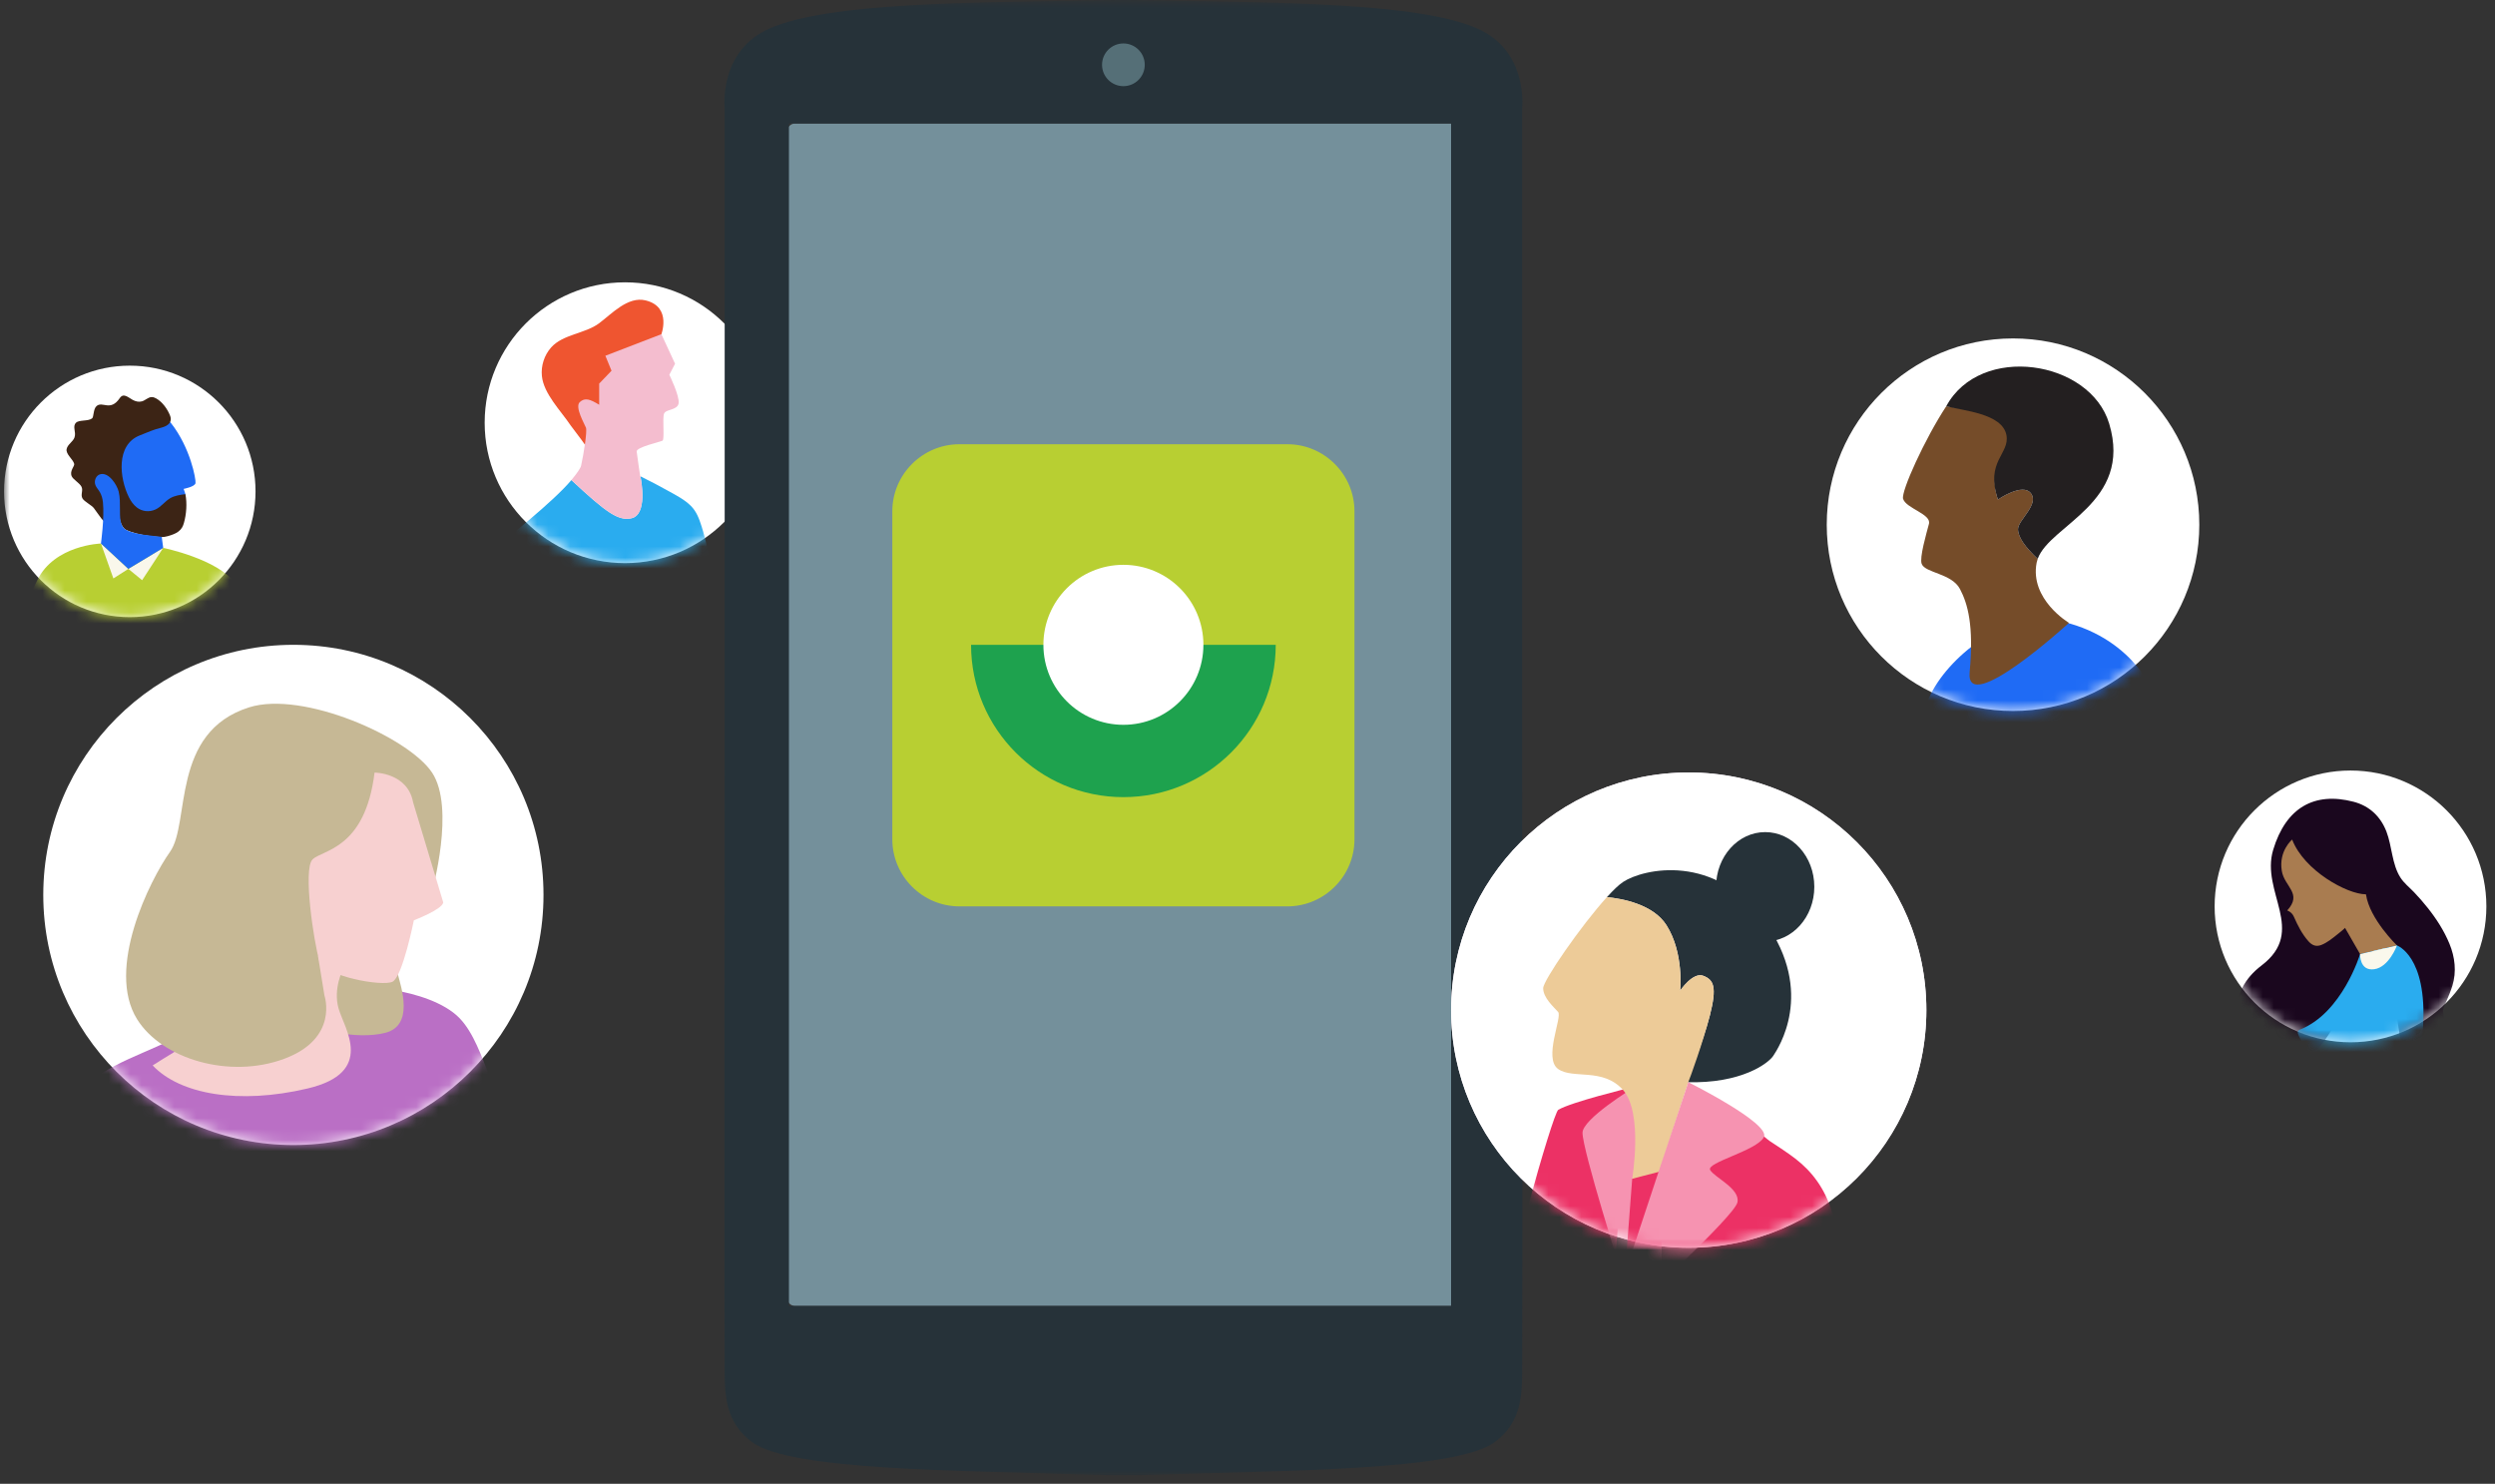 <?xml version="1.0" encoding="UTF-8"?>
<svg width="227px" height="135px" viewBox="0 0 227 135" version="1.1" xmlns="http://www.w3.org/2000/svg" xmlns:xlink="http://www.w3.org/1999/xlink">
    <rect x="0" y="0" width="227" height="135" fill="#333333" stroke="none"/>
    <!-- Generator: Sketch 48.2 (47327) - http://www.bohemiancoding.com/sketch -->
    <title>Group 33</title>
    <desc>Created with Sketch.</desc>
    <defs>
        <path d="M0.726,13.24 C0.726,20.294 6.443,26.012 13.497,26.012 C20.551,26.012 26.269,20.294 26.269,13.24 C26.269,6.187 20.551,0.468 13.497,0.468 C6.443,0.468 0.726,6.187 0.726,13.24" id="path-1"></path>
        <path d="M0.726,13.24 C0.726,20.294 6.443,26.012 13.497,26.012 C20.551,26.012 26.269,20.294 26.269,13.24 C26.269,6.187 20.551,0.468 13.497,0.468 C6.443,0.468 0.726,6.187 0.726,13.24" id="path-3"></path>
        <path d="M0.726,13.24 C0.726,20.294 6.443,26.012 13.497,26.012 C20.551,26.012 26.269,20.294 26.269,13.24 C26.269,6.187 20.551,0.468 13.497,0.468 C6.443,0.468 0.726,6.187 0.726,13.24" id="path-5"></path>
        <polygon id="path-7" points="0 135 225.845 135 225.845 0.781 0 0.781"></polygon>
        <path d="M0,11.489 C0,17.807 5.121,22.928 11.44,22.928 C17.757,22.928 22.878,17.807 22.878,11.489 C22.878,5.171 17.757,0.05 11.44,0.05 C5.121,0.05 0,5.171 0,11.489 Z" id="path-9"></path>
        <path d="M0,11.489 C0,17.807 5.121,22.928 11.44,22.928 C17.757,22.928 22.878,17.807 22.878,11.489 C22.878,5.171 17.757,0.05 11.44,0.05 C5.121,0.05 0,5.171 0,11.489 Z" id="path-11"></path>
        <path d="M0,11.489 C0,17.807 5.121,22.928 11.44,22.928 C17.757,22.928 22.878,17.807 22.878,11.489 C22.878,5.171 17.757,0.05 11.44,0.05 C5.121,0.05 0,5.171 0,11.489 Z" id="path-13"></path>
        <path d="M0,11.489 C0,17.807 5.121,22.928 11.44,22.928 C17.757,22.928 22.878,17.807 22.878,11.489 C22.878,5.171 17.757,0.05 11.44,0.05 C5.121,0.05 0,5.171 0,11.489 Z" id="path-15"></path>
        <path d="M0,11.489 C0,17.807 5.121,22.928 11.44,22.928 C17.757,22.928 22.878,17.807 22.878,11.489 C22.878,5.171 17.757,0.05 11.44,0.05 C5.121,0.05 0,5.171 0,11.489" id="path-17"></path>
        <path d="M0,11.489 C0,17.807 5.121,22.928 11.44,22.928 C17.757,22.928 22.878,17.807 22.878,11.489 C22.878,5.171 17.757,0.05 11.44,0.05 C5.121,0.05 0,5.171 0,11.489" id="path-19"></path>
        <path d="M0.652,21.684 C0.652,33.625 10.332,43.305 22.274,43.305 C34.215,43.305 43.894,33.625 43.894,21.684 C43.894,9.743 34.215,0.062 22.274,0.062 C10.332,0.062 0.652,9.743 0.652,21.684 Z" id="path-21"></path>
        <path d="M0.652,21.684 C0.652,33.625 10.332,43.305 22.274,43.305 C34.215,43.305 43.894,33.625 43.894,21.684 C43.894,9.743 34.215,0.062 22.274,0.062 C10.332,0.062 0.652,9.743 0.652,21.684" id="path-23"></path>
        <path d="M0.652,21.684 C0.652,33.625 10.332,43.305 22.274,43.305 C34.215,43.305 43.894,33.625 43.894,21.684 C43.894,9.743 34.215,0.062 22.274,0.062 C10.332,0.062 0.652,9.743 0.652,21.684" id="path-25"></path>
        <path d="M0.652,21.684 C0.652,33.625 10.332,43.305 22.274,43.305 C34.215,43.305 43.894,33.625 43.894,21.684 C43.894,9.743 34.215,0.062 22.274,0.062 C10.332,0.062 0.652,9.743 0.652,21.684 Z" id="path-27"></path>
        <path d="M0.652,21.684 C0.652,33.625 10.332,43.305 22.274,43.305 C34.215,43.305 43.894,33.625 43.894,21.684 C43.894,9.743 34.215,0.062 22.274,0.062 C10.332,0.062 0.652,9.743 0.652,21.684" id="path-29"></path>
        <path d="M0.652,21.684 C0.652,33.625 10.332,43.305 22.274,43.305 C34.215,43.305 43.894,33.625 43.894,21.684 C43.894,9.743 34.215,0.062 22.274,0.062 C10.332,0.062 0.652,9.743 0.652,21.684" id="path-31"></path>
        <path d="M0.652,21.684 C0.652,33.625 10.332,43.305 22.274,43.305 C34.215,43.305 43.894,33.625 43.894,21.684 C43.894,9.743 34.215,0.062 22.274,0.062 C10.332,0.062 0.652,9.743 0.652,21.684" id="path-33"></path>
        <path d="M0.652,21.684 C0.652,33.625 10.332,43.305 22.274,43.305 C34.215,43.305 43.894,33.625 43.894,21.684 C43.894,9.743 34.215,0.062 22.274,0.062 C10.332,0.062 0.652,9.743 0.652,21.684 Z" id="path-35"></path>
        <path d="M0.831,17.52 C0.831,26.88 8.419,34.468 17.778,34.468 C27.139,34.468 34.727,26.88 34.727,17.52 C34.727,8.16 27.139,0.572 17.778,0.572 C8.419,0.572 0.831,8.16 0.831,17.52 Z" id="path-37"></path>
        <path d="M0.831,17.52 C0.831,26.88 8.419,34.468 17.778,34.468 C27.139,34.468 34.727,26.88 34.727,17.52 C34.727,8.16 27.139,0.572 17.778,0.572 C8.419,0.572 0.831,8.16 0.831,17.52" id="path-39"></path>
        <path d="M0.831,17.52 C0.831,26.88 8.419,34.468 17.778,34.468 C27.139,34.468 34.727,26.88 34.727,17.52 C34.727,8.16 27.139,0.572 17.778,0.572 C8.419,0.572 0.831,8.16 0.831,17.52" id="path-41"></path>
        <path d="M0.568,23.204 C0.568,35.772 10.755,45.96 23.323,45.96 C35.891,45.96 46.079,35.772 46.079,23.204 C46.079,10.637 35.891,0.448 23.323,0.448 C10.755,0.448 0.568,10.637 0.568,23.204 Z" id="path-43"></path>
        <path d="M0.568,23.204 C0.568,35.772 10.755,45.96 23.323,45.96 C35.891,45.96 46.079,35.772 46.079,23.204 C46.079,10.637 35.891,0.448 23.323,0.448 C10.755,0.448 0.568,10.637 0.568,23.204" id="path-45"></path>
        <path d="M0.568,23.204 C0.568,35.772 10.755,45.96 23.323,45.96 C35.891,45.96 46.079,35.772 46.079,23.204 C46.079,10.637 35.891,0.448 23.323,0.448 C10.755,0.448 0.568,10.637 0.568,23.204 Z" id="path-47"></path>
        <path d="M0.568,23.204 C0.568,35.772 10.755,45.96 23.323,45.96 C35.891,45.96 46.079,35.772 46.079,23.204 C46.079,10.637 35.891,0.448 23.323,0.448 C10.755,0.448 0.568,10.637 0.568,23.204 Z" id="path-49"></path>
        <path d="M0.568,23.204 C0.568,35.772 10.755,45.96 23.323,45.96 C35.891,45.96 46.079,35.772 46.079,23.204 C46.079,10.637 35.891,0.448 23.323,0.448 C10.755,0.448 0.568,10.637 0.568,23.204 Z" id="path-51"></path>
        <path d="M0.568,23.204 C0.568,35.772 10.755,45.96 23.323,45.96 C35.891,45.96 46.079,35.772 46.079,23.204 C46.079,10.637 35.891,0.448 23.323,0.448 C10.755,0.448 0.568,10.637 0.568,23.204" id="path-53"></path>
        <path d="M0.122,13.247 C0.122,20.075 5.656,25.609 12.484,25.609 C19.311,25.609 24.845,20.075 24.845,13.247 C24.845,6.421 19.311,0.886 12.484,0.886 C5.656,0.886 0.122,6.421 0.122,13.247" id="path-55"></path>
        <path d="M0.122,13.247 C0.122,20.075 5.656,25.609 12.484,25.609 C19.311,25.609 24.845,20.075 24.845,13.247 C24.845,6.421 19.311,0.886 12.484,0.886 C5.656,0.886 0.122,6.421 0.122,13.247 Z" id="path-57"></path>
        <path d="M0.122,13.247 C0.122,20.075 5.656,25.609 12.484,25.609 C19.311,25.609 24.845,20.075 24.845,13.247 C24.845,6.421 19.311,0.886 12.484,0.886 C5.656,0.886 0.122,6.421 0.122,13.247" id="path-59"></path>
        <path d="M0.122,13.247 C0.122,20.075 5.656,25.609 12.484,25.609 C19.311,25.609 24.845,20.075 24.845,13.247 C24.845,6.421 19.311,0.886 12.484,0.886 C5.656,0.886 0.122,6.421 0.122,13.247 Z" id="path-61"></path>
    </defs>
    <g id="Mobile-Delivery-Platform" stroke="none" stroke-width="1" fill="none" fill-rule="evenodd" transform="translate(-173, -4875)">
        <g id="Group-33" transform="translate(173, 4874)">
            <g id="Page-1" transform="translate(0.37, 0)">
                <path d="M43.726,39.459 C43.726,46.513 49.444,52.231 56.497,52.231 C63.551,52.231 69.27,46.513 69.27,39.459 C69.27,32.405 63.551,26.687 56.497,26.687 C49.444,26.687 43.726,32.405 43.726,39.459" id="Fill-1" fill="#FFFFFF"></path>
                <g id="Group-12" transform="translate(43, 26.219)">
                    <g id="Group-5">
                        <mask id="mask-2" fill="white">
                            <use xlink:href="#path-1"></use>
                        </mask>
                        <g id="Clip-4"></g>
                        <path d="M8.615,18.459 C11.796,21.417 12.878,22.189 14.064,21.939 C15.555,21.626 14.986,18.556 14.896,18.117 C15.771,18.545 16.634,19 17.484,19.475 C18.179,19.863 18.912,20.235 19.482,20.803 C20.018,21.336 20.246,21.997 20.47,22.7 C20.877,23.973 21.133,25.295 21.381,26.606 C22.005,29.898 22.519,33.209 23.157,36.499 L4.366,36.169 L2.429,24.006 C2.429,24.006 6.965,20.441 8.615,18.459" id="Fill-3" fill="#2AACEF" mask="url(#mask-2)"></path>
                    </g>
                    <g id="Group-8">
                        <mask id="mask-4" fill="white">
                            <use xlink:href="#path-3"></use>
                        </mask>
                        <g id="Clip-7"></g>
                        <path d="M10.351,16.149 C10.352,16.148 16.761,5.317 16.761,5.317 C16.761,5.317 17.822,2.716 15.373,2.113 C13.758,1.715 12.288,3.334 11.135,4.196 C9.872,5.14 7.845,5.19 6.778,6.388 C6.151,7.091 5.836,8.063 5.933,9 C6.1,10.622 7.679,12.183 8.542,13.48 C8.707,13.726 10.475,15.94 10.351,16.149" id="Fill-6" fill="#EF5530" mask="url(#mask-4)"></path>
                    </g>
                    <g id="Group-11">
                        <mask id="mask-6" fill="white">
                            <use xlink:href="#path-5"></use>
                        </mask>
                        <g id="Clip-10"></g>
                        <path d="M14.065,21.939 C12.878,22.189 11.796,21.418 8.616,18.459 C9.106,17.871 9.445,17.394 9.5,17.146 C9.741,16.062 10.062,14.015 9.942,13.694 C9.821,13.373 8.898,11.808 9.379,11.366 C9.861,10.925 10.325,11.109 11.145,11.607 L11.145,9.681 L12.267,8.512 L11.708,7.149 L16.804,5.186 L18.048,7.875 L17.527,8.878 C17.527,8.878 18.49,10.844 18.37,11.487 C18.25,12.129 17.206,11.989 17.045,12.42 C16.884,12.851 17.11,14.752 16.909,14.872 C16.709,14.992 14.517,15.46 14.557,15.861 C14.597,16.263 14.877,18.109 14.877,18.109 L14.897,18.117 C14.987,18.556 15.556,21.626 14.065,21.939" id="Fill-9" fill="#F4BDCF" mask="url(#mask-6)"></path>
                    </g>
                </g>
                <g id="Group-22" transform="translate(0, 0.219)">
                    <path d="M71.239,118.864 C71.239,119.271 71.572,119.604 71.978,119.604 L131.7,119.604 C132.107,119.604 132.439,119.271 132.439,118.864 L132.439,12.755 C132.439,12.348 132.107,12.015 131.7,12.015 L71.978,12.015 C71.572,12.015 71.239,12.348 71.239,12.755 L71.239,118.864 Z" id="Fill-13" fill="#74909B"></path>
                    <mask id="mask-8" fill="white">
                        <use xlink:href="#path-7"></use>
                    </mask>
                    <g id="Clip-16"></g>
                    <path d="M71.409,119.604 L131.652,119.604 L131.652,12.016 L71.409,12.016 L71.409,119.604 Z M138.116,10.597 C138.116,10.597 138.703,5.413 134.008,3.359 C128.616,1 115.619,1.011 104.664,0.816 C103.795,0.8 102.843,0.789 101.84,0.781 C100.836,0.789 99.884,0.8 99.015,0.816 C88.06,1.011 75.063,1 69.671,3.359 C64.976,5.413 65.563,10.597 65.563,10.597 L65.563,70.85 C65.563,70.85 65.525,121.658 65.562,125.571 C65.579,127.537 65.566,130.204 68.106,132.026 C71.651,134.569 86.691,134.569 99.015,134.961 C99.907,134.989 100.856,135.001 101.84,135 C102.823,135.001 103.772,134.989 104.664,134.961 C116.988,134.569 132.027,134.569 135.573,132.026 C138.114,130.204 138.1,127.537 138.118,125.571 C138.153,121.658 138.116,70.85 138.116,70.85 L138.116,10.597 Z" id="Fill-15" fill="#263239" mask="url(#mask-8)"></path>
                    <path d="M103.782,6.677 C103.782,7.75 102.913,8.62 101.84,8.62 C100.766,8.62 99.896,7.75 99.896,6.677 C99.896,5.604 100.766,4.734 101.84,4.734 C102.913,4.734 103.782,5.604 103.782,6.677" id="Fill-17" fill="#556F77" mask="url(#mask-8)"></path>
                    <path d="M122.863,77.143 C122.863,80.5 120.117,83.247 116.759,83.247 L86.919,83.247 C83.561,83.247 80.815,80.5 80.815,77.143 L80.815,47.303 C80.815,43.945 83.561,41.199 86.919,41.199 L116.759,41.199 C120.117,41.199 122.863,43.945 122.863,47.303 L122.863,77.143 Z" id="Fill-18" fill="#B8CF32" mask="url(#mask-8)"></path>
                    <path d="M115.699,59.448 L101.839,59.448 L87.979,59.448 C87.979,67.103 94.184,73.308 101.839,73.308 C109.494,73.308 115.699,67.103 115.699,59.448" id="Fill-19" fill="#1EA24E" mask="url(#mask-8)"></path>
                    <path d="M109.118,59.448 C109.118,63.468 105.859,66.727 101.84,66.727 C97.819,66.727 94.56,63.468 94.56,59.448 C94.56,55.428 97.819,52.17 101.84,52.17 C105.859,52.17 109.118,55.428 109.118,59.448" id="Fill-20" fill="#FFFFFF" mask="url(#mask-8)"></path>
                    <path d="M0,45.489 C0,51.807 5.121,56.928 11.439,56.928 C17.757,56.928 22.878,51.807 22.878,45.489 C22.878,39.171 17.757,34.05 11.439,34.05 C5.121,34.05 0,39.171 0,45.489" id="Fill-21" fill="#FFFFFF" mask="url(#mask-8)"></path>
                </g>
                <g id="Group-41" transform="translate(0, 34.219)">
                    <g id="Group-25">
                        <mask id="mask-10" fill="white">
                            <use xlink:href="#path-9"></use>
                        </mask>
                        <g id="Clip-24"></g>
                        <path d="M8.816,16.232 C8.816,16.232 4.596,16.355 3.022,19.567 C1.768,22.124 0.464,24.572 3.469,29.74 C6.473,34.908 22.878,30.509 22.878,30.509 C22.878,30.509 22.64,22.082 21.04,19.859 C19.439,17.637 14.479,16.629 14.479,16.629 L8.816,16.232 Z" id="Fill-23" fill="#B8CF32" mask="url(#mask-10)"></path>
                    </g>
                    <g id="Group-28">
                        <mask id="mask-12" fill="white">
                            <use xlink:href="#path-11"></use>
                        </mask>
                        <g id="Clip-27"></g>
                        <polygon id="Fill-26" fill="#F9F7EB" mask="url(#mask-12)" points="14.48 16.629 12.561 19.569 11.306 18.54"></polygon>
                    </g>
                    <g id="Group-31">
                        <mask id="mask-14" fill="white">
                            <use xlink:href="#path-13"></use>
                        </mask>
                        <g id="Clip-30"></g>
                        <polygon id="Fill-29" fill="#F9F7EB" mask="url(#mask-14)" points="8.816 16.232 9.945 19.41 11.306 18.541"></polygon>
                    </g>
                    <g id="Group-34">
                        <mask id="mask-16" fill="white">
                            <use xlink:href="#path-15"></use>
                        </mask>
                        <g id="Clip-33"></g>
                        <path d="M16.5,11.739 L16.339,11.26 C16.339,11.26 17.373,11.071 17.419,10.731 C17.466,10.39 16.957,7.529 15.194,5.281 C13.432,3.035 10.061,6.944 10.061,6.944 L10.442,10.538 L11.367,14.047 L15.883,14.047 L16.5,11.739 Z" id="Fill-32" fill="#1f6bf5" mask="url(#mask-16)"></path>
                    </g>
                    <g id="Group-37">
                        <mask id="mask-18" fill="white">
                            <use xlink:href="#path-17"></use>
                        </mask>
                        <g id="Clip-36"></g>
                        <path d="M9.727,11.213 C9.727,11.213 9.717,10.918 9.7,10.902 C9.856,11.527 10.43,12.496 10.418,12.681 C10.395,13.029 10.393,14.57 11.076,14.976 C12.253,15.563 14.318,15.644 14.336,15.645 C14.665,15.657 15.132,15.5 15.436,15.379 C15.737,15.258 16.018,15.066 16.186,14.79 C16.264,14.662 16.316,14.521 16.358,14.378 C16.591,13.58 16.664,12.56 16.498,11.742 C16.033,11.795 15.524,11.87 15.111,12.112 C14.623,12.399 14.296,12.899 13.775,13.136 C13.212,13.391 12.567,13.331 12.077,12.949 C11.765,12.706 11.533,12.373 11.357,12.019 C10.504,10.305 10.146,7.254 12.351,6.393 C12.83,6.207 13.301,5.999 13.789,5.837 C14.229,5.69 14.961,5.626 15.138,5.102 C15.191,4.944 15.169,4.77 15.11,4.614 C14.881,4.012 14.414,3.357 13.848,3.036 C13.719,2.963 13.577,2.904 13.428,2.908 C13.094,2.918 12.853,3.213 12.54,3.298 C12.254,3.376 11.976,3.307 11.719,3.173 C11.313,2.961 10.876,2.489 10.527,3.001 C9.661,4.267 8.958,3.242 8.411,3.73 C8.105,4.002 8.17,4.721 8.011,4.845 C7.644,5.131 6.828,4.958 6.543,5.244 C6.193,5.599 6.578,6.062 6.412,6.569 C6.278,6.978 5.78,7.203 5.692,7.637 C5.597,8.103 6.277,8.565 6.38,8.983 C6.435,9.2 5.942,9.609 6.152,10.108 C6.275,10.399 6.859,10.721 7.037,11.053 C7.228,11.41 6.93,11.778 7.136,12.134 C7.296,12.412 7.975,12.753 8.164,13.004 C8.747,13.776 8.986,14.293 9.422,14.354 C10.641,14.524 9.7,11.614 9.7,11.614" id="Fill-35" fill="#3C2415" mask="url(#mask-18)"></path>
                    </g>
                    <g id="Group-40">
                        <mask id="mask-20" fill="white">
                            <use xlink:href="#path-19"></use>
                        </mask>
                        <g id="Clip-39"></g>
                        <path d="M8.996,12.479 C8.963,12.159 8.879,11.843 8.719,11.562 C8.555,11.273 8.28,11.039 8.262,10.684 C8.246,10.384 8.407,10.048 8.703,9.945 C9.502,9.666 10.277,10.89 10.428,11.512 C10.556,12.039 10.539,12.588 10.544,13.13 C10.549,13.707 10.504,14.636 11.075,14.976 C11.846,15.433 13.572,15.529 14.345,15.622 L14.479,16.629 L11.306,18.54 L8.815,16.231 C8.815,16.231 9.141,13.886 8.996,12.479" id="Fill-38" fill="#1f6bf5" mask="url(#mask-20)"></path>
                    </g>
                </g>
                <g id="Group-46" transform="translate(131, 71.219)">
                    <path d="M0.652,21.684 C0.652,33.625 10.332,43.306 22.273,43.306 C34.215,43.306 43.895,33.625 43.895,21.684 C43.895,9.743 34.215,0.063 22.273,0.063 C10.332,0.063 0.652,9.743 0.652,21.684" id="Fill-42" fill="#F3E6F4"></path>
                    <path d="M0.652,21.684 C0.652,33.625 10.332,43.306 22.273,43.306 C34.215,43.306 43.895,33.625 43.895,21.684 C43.895,9.743 34.215,0.063 22.273,0.063 C10.332,0.063 0.652,9.743 0.652,21.684" id="Fill-44" fill="#FFFFFF"></path>
                </g>
                <g id="Group-71" transform="translate(131, 71.219)">
                    <g id="Group-49">
                        <mask id="mask-22" fill="white">
                            <use xlink:href="#path-21"></use>
                        </mask>
                        <g id="Clip-48"></g>
                        <path d="M16.79,28.786 C16.79,28.786 11.637,30.038 10.407,30.752 C9.9,31.045 5.222,47.625 5.666,48.894 C6.11,50.162 9.455,54.921 9.455,54.921 L14.83,54.414 L16.79,28.786 Z" id="Fill-47" fill="#EC3165" mask="url(#mask-22)"></path>
                    </g>
                    <g id="Group-52">
                        <mask id="mask-24" fill="white">
                            <use xlink:href="#path-23"></use>
                        </mask>
                        <g id="Clip-51"></g>
                        <path d="M24.76,10.466 C24.76,13.215 26.762,15.442 29.231,15.442 C31.699,15.442 33.7,13.215 33.7,10.466 C33.7,7.717 31.699,5.489 29.231,5.489 C26.762,5.489 24.76,7.717 24.76,10.466" id="Fill-50" fill="#263239" mask="url(#mask-24)"></path>
                    </g>
                    <g id="Group-55">
                        <mask id="mask-26" fill="white">
                            <use xlink:href="#path-25"></use>
                        </mask>
                        <g id="Clip-54"></g>
                        <path d="M13.744,23.377 C13.744,24.312 14.502,25.07 15.436,25.07 C16.372,25.07 17.13,24.312 17.13,23.377 C17.13,22.442 16.372,21.684 15.436,21.684 C14.502,21.684 13.744,22.442 13.744,23.377" id="Fill-53" fill="#F3919C" mask="url(#mask-26)"></path>
                    </g>
                    <g id="Group-58">
                        <mask id="mask-28" fill="white">
                            <use xlink:href="#path-27"></use>
                        </mask>
                        <g id="Clip-57"></g>
                        <path d="M17.194,28.786 C17.194,28.786 12.603,31.585 12.61,32.848 C12.62,34.476 16.176,45.7 16.176,45.7 L19.832,44.899 L19.529,29.391 L17.194,28.786 Z" id="Fill-56" fill="#F693B1" mask="url(#mask-28)"></path>
                    </g>
                    <g id="Group-61">
                        <mask id="mask-30" fill="white">
                            <use xlink:href="#path-29"></use>
                        </mask>
                        <g id="Clip-60"></g>
                        <path d="M26.778,31.694 C27.201,31.47 29.241,33.325 29.631,33.587 C31.321,34.724 32.743,35.529 33.962,37.255 C35.098,38.865 35.671,40.819 35.897,42.776 C36.206,45.437 36.16,48.117 36.211,50.785 C36.242,52.434 36.291,54.191 34.18,54.191 C30.223,54.191 14.15,54.626 14.15,54.626 L14.83,49.471 L16.479,45.566 L17.131,37.029 C17.131,37.029 26.777,31.694 26.778,31.694" id="Fill-59" fill="#EC3165" mask="url(#mask-30)"></path>
                    </g>
                    <g id="Group-64">
                        <mask id="mask-32" fill="white">
                            <use xlink:href="#path-31"></use>
                        </mask>
                        <g id="Clip-63"></g>
                        <path d="M23.602,18.564 C22.645,18.192 21.492,19.919 21.492,19.919 C21.492,19.919 21.864,16.518 20.253,13.966 C19.031,12.029 16.148,11.533 14.831,11.406 C15.408,10.77 15.921,10.276 16.303,10.024 C18.115,8.825 24.692,7.307 29.247,13.699 C33.8,20.091 30.402,25.183 29.965,25.844 C29.53,26.505 27.09,28.399 22.06,28.241 C22.228,27.841 23.569,24.627 24.191,22.189 C24.855,19.585 24.559,18.936 23.602,18.564" id="Fill-62" fill="#263239" mask="url(#mask-32)"></path>
                    </g>
                    <g id="Group-67">
                        <mask id="mask-34" fill="white">
                            <use xlink:href="#path-33"></use>
                        </mask>
                        <g id="Clip-66"></g>
                        <path d="M22.216,28.282 L19.593,36.39 L17.131,37.029 C17.131,37.029 18.14,31.037 16.303,28.959 C14.465,26.882 11.748,28 10.39,27.042 C9.031,26.083 10.789,22.306 10.39,21.852 C9.99,21.399 9.031,20.57 9.031,19.691 C9.031,18.985 12.471,14.003 14.83,11.405 C16.148,11.532 19.03,12.029 20.253,13.966 C21.863,16.517 21.491,19.918 21.491,19.918 C21.491,19.918 22.645,18.192 23.602,18.563 C24.559,18.935 24.855,19.584 24.191,22.188 C23.569,24.626 22.403,27.84 22.234,28.24" id="Fill-65" fill="#EDCB98" mask="url(#mask-34)"></path>
                    </g>
                    <g id="Group-70">
                        <mask id="mask-36" fill="white">
                            <use xlink:href="#path-35"></use>
                        </mask>
                        <g id="Clip-69"></g>
                        <path d="M22.233,28.241 C22.233,28.241 29.735,31.991 29.111,33.236 C28.488,34.482 23.811,35.547 24.227,36.239 C24.642,36.931 26.98,37.935 26.703,39.181 C26.427,40.428 17.381,48.703 17.381,48.703 L16.136,46.629 L22.233,28.241 Z" id="Fill-68" fill="#F693B1" mask="url(#mask-36)"></path>
                    </g>
                </g>
                <path d="M199.727,48.739 C199.727,58.099 192.139,65.687 182.779,65.687 C173.419,65.687 165.831,58.099 165.831,48.739 C165.831,39.379 173.419,31.792 182.779,31.792 C192.139,31.792 199.727,39.379 199.727,48.739" id="Fill-72" fill="#FFFFFF"></path>
                <g id="Group-83" transform="translate(165, 31.219)">
                    <g id="Group-76">
                        <mask id="mask-38" fill="white">
                            <use xlink:href="#path-37"></use>
                        </mask>
                        <g id="Clip-75"></g>
                        <path d="M30.56,32.79 C30.56,32.79 28.431,27.201 21.009,26.094 C17.22,25.529 11.806,29.48 10.13,33.29 C8.456,37.099 6.157,42.041 6.157,42.041 L29.148,42.079 L30.56,32.79 Z" id="Fill-74" fill="#1f6bf5" mask="url(#mask-38)"></path>
                    </g>
                    <g id="Group-79">
                        <mask id="mask-40" fill="white">
                            <use xlink:href="#path-39"></use>
                        </mask>
                        <g id="Clip-78"></g>
                        <path d="M18.233,17.92 C18.233,17.108 20.171,15.684 19.415,14.674 C18.657,13.664 16.405,15.232 16.405,15.232 C15.227,11.73 18.172,11.182 17.905,9.445 C17.607,7.506 13.171,6.972 11.703,6.744 C9.773,9.675 7.575,14.499 7.777,15.167 C8.043,16.041 10.366,16.548 10.13,17.442 C9.895,18.335 9.254,20.514 9.469,21.085 C9.786,21.919 12.195,21.938 12.95,23.367 C13.65,24.695 14.23,26.67 13.831,30.952 C13.447,35.066 22.869,26.452 22.869,26.452 C22.869,26.452 19.285,24.326 19.927,20.977 C19.951,20.858 19.983,20.742 20.024,20.628 C18.918,19.587 18.233,18.675 18.233,17.92" id="Fill-77" fill="#754C29" mask="url(#mask-40)"></path>
                    </g>
                    <g id="Group-82">
                        <mask id="mask-42" fill="white">
                            <use xlink:href="#path-41"></use>
                        </mask>
                        <g id="Clip-81"></g>
                        <path d="M26.529,8.33 C24.79,2.529 14.805,1.006 11.702,6.744 C13.184,7.147 16.806,7.381 17.179,9.369 C17.503,11.096 15.227,11.73 16.405,15.232 C16.405,15.232 18.657,13.664 19.414,14.674 C20.171,15.684 18.232,17.108 18.232,17.92 C18.232,18.675 18.917,19.587 20.024,20.628 C21.131,17.531 28.689,15.534 26.529,8.33" id="Fill-80" fill="#231F20" mask="url(#mask-42)"></path>
                    </g>
                </g>
                <path d="M49.079,82.423 C49.079,94.991 38.891,105.179 26.323,105.179 C13.755,105.179 3.567,94.991 3.567,82.423 C3.567,69.855 13.755,59.667 26.323,59.667 C38.891,59.667 49.079,69.855 49.079,82.423" id="Fill-84" fill="#FFFFFF"></path>
                <g id="Group-104" transform="translate(3, 59.219)">
                    <g id="Group-88">
                        <mask id="mask-44" fill="white">
                            <use xlink:href="#path-43"></use>
                        </mask>
                        <g id="Clip-87"></g>
                        <path d="M45.495,51.911 C44.795,49.65 44.037,47.404 43.247,45.173 C42.589,43.314 41.903,41.464 41.15,39.641 C40.447,37.94 39.733,35.755 38.442,34.418 C37.051,32.977 34.423,32.189 32.458,31.873 C29.679,31.426 26.792,31.75 24.037,32.211 C19.907,32.902 15.928,34.5 12.207,36.384 C8.895,38.061 4.863,39.019 2.885,42.509 C1.448,45.042 0.486,49.391 0.208,51.284 L45.495,51.911 Z" id="Fill-86" fill="#BA6FC5" mask="url(#mask-44)"></path>
                    </g>
                    <g id="Group-91">
                        <mask id="mask-46" fill="white">
                            <use xlink:href="#path-45"></use>
                        </mask>
                        <g id="Clip-90"></g>
                        <path d="M29.016,24.805 C29.016,25.69 28.299,26.407 27.414,26.407 C26.531,26.407 25.813,25.69 25.813,24.805 C25.813,23.921 26.531,23.204 27.414,23.204 C28.299,23.204 29.016,23.921 29.016,24.805" id="Fill-89" fill="#F8C7C9" mask="url(#mask-46)"></path>
                    </g>
                    <g id="Group-94">
                        <mask id="mask-48" fill="white">
                            <use xlink:href="#path-47"></use>
                        </mask>
                        <g id="Clip-93"></g>
                        <path d="M33.999,24.079 C33.999,24.079 32.468,29.071 32.808,30.36 C33.148,31.649 34.314,35.075 31.682,35.752 C29.048,36.429 25.054,35.406 24.281,34.662 C23.509,33.919 25.812,21.848 25.812,21.848 L33.999,24.079 Z" id="Fill-92" fill="#C6B895" mask="url(#mask-48)"></path>
                    </g>
                    <g id="Group-97">
                        <mask id="mask-50" fill="white">
                            <use xlink:href="#path-49"></use>
                        </mask>
                        <g id="Clip-96"></g>
                        <path d="M27.842,29.964 C27.842,29.964 26.918,31.704 27.432,33.53 C27.946,35.356 30.836,39.352 24.602,40.819 C18.367,42.286 13.013,41.358 10.52,38.717 C10.52,38.717 16.498,34.873 17.819,34.873 C19.138,34.873 23.942,27.984 23.942,27.984 L27.842,29.964 Z" id="Fill-95" fill="#F7D0D0" mask="url(#mask-50)"></path>
                    </g>
                    <g id="Group-100">
                        <mask id="mask-52" fill="white">
                            <use xlink:href="#path-51"></use>
                        </mask>
                        <g id="Clip-99"></g>
                        <path d="M35.941,22.855 C35.941,22.855 38.072,15.285 35.941,12.075 C33.809,8.864 24.204,4.59 19.294,6.138 C12.126,8.397 13.96,16.661 12.102,19.277 C10.245,21.892 6.244,29.926 9.101,34.512 C11.366,38.143 17.52,39.973 22.506,38.108 C27.491,36.244 26.148,32.352 26.148,32.352 L25.541,28.64 L35.941,22.855 Z" id="Fill-98" fill="#C6B895" mask="url(#mask-52)"></path>
                    </g>
                    <g id="Group-103">
                        <mask id="mask-54" fill="white">
                            <use xlink:href="#path-53"></use>
                        </mask>
                        <g id="Clip-102"></g>
                        <path d="M36.958,23.885 C36.886,24.52 34.285,25.514 34.285,25.514 C34.285,25.514 33.259,30.636 32.346,31.101 C31.439,31.563 26.112,30.629 25.671,29.148 C25.2,27.569 24.17,20.874 25.065,19.978 C25.96,19.083 29.846,19.076 30.709,12.074 C30.709,12.074 33.716,12.074 34.215,14.778" id="Fill-101" fill="#F7D0D0" mask="url(#mask-54)"></path>
                    </g>
                </g>
                <path d="M225.845,83.466 C225.845,90.293 220.311,95.827 213.484,95.827 C206.657,95.827 201.122,90.293 201.122,83.466 C201.122,76.639 206.657,71.105 213.484,71.105 C220.311,71.105 225.845,76.639 225.845,83.466" id="Fill-105" fill="#FFFFFF"></path>
                <g id="Group-119" transform="translate(201, 70.219)">
                    <g id="Group-109">
                        <mask id="mask-56" fill="white">
                            <use xlink:href="#path-55"></use>
                        </mask>
                        <g id="Clip-108"></g>
                        <path d="M3.882,26.399 C1.905,24.566 1.122,21.109 4.391,18.623 C8.543,15.463 4.288,11.968 5.447,8.106 C6.607,4.243 9.21,2.802 12.76,3.727 C14.2,4.102 15.22,5.062 15.751,6.438 C16.267,7.774 16.245,9.407 17.026,10.626 C17.35,11.132 17.836,11.51 18.248,11.939 C18.689,12.398 19.108,12.879 19.503,13.377 C20.301,14.378 21,15.467 21.489,16.653 C21.989,17.867 22.142,19.2 21.754,20.467 C21.603,20.963 21.396,21.439 21.192,21.915 C21.078,22.183 20.868,22.54 20.908,22.843 C21.044,23.872 21.296,23.813 20.497,25.278 C20.066,26.069 18.345,27.119 17.598,26.977 C16.851,26.834 16.431,18.815 15.23,15.885 L11.349,23.313 C11.349,23.313 8.373,30.566 3.882,26.399" id="Fill-107" fill="#1A071E" mask="url(#mask-56)"></path>
                    </g>
                    <g id="Group-112">
                        <mask id="mask-58" fill="white">
                            <use xlink:href="#path-57"></use>
                        </mask>
                        <g id="Clip-111"></g>
                        <path d="M13.87,12.147 C12.183,12.144 8.267,10.004 7.175,7.168 C7.175,7.168 5.934,8.188 6.232,10.016 C6.47,11.477 8.146,12.063 6.718,13.628 C6.739,13.605 6.918,13.712 6.935,13.723 C7.106,13.83 7.247,13.995 7.327,14.179 C7.679,14.979 8.081,15.778 8.668,16.433 C8.826,16.608 9.02,16.764 9.251,16.816 C9.453,16.861 9.667,16.823 9.858,16.745 C10.366,16.539 10.836,16.159 11.259,15.818 C11.307,15.78 12.003,15.234 11.981,15.195 L13.355,17.588 L16.711,16.802 C16.711,16.802 14.224,14.404 13.895,12.174 L13.87,12.147 Z" id="Fill-110" fill="#A97C50" mask="url(#mask-58)"></path>
                    </g>
                    <g id="Group-115">
                        <mask id="mask-60" fill="white">
                            <use xlink:href="#path-59"></use>
                        </mask>
                        <g id="Clip-114"></g>
                        <path d="M13.356,17.588 C13.356,17.588 11.731,22.956 7.878,24.46 C6.868,24.855 10.304,26.756 7.537,30.648 C6.067,32.712 5.848,32.16 5.848,32.16 L13.506,33.62 C13.506,33.62 18.724,30.351 19.087,24.177 C19.465,17.747 16.711,16.802 16.711,16.802" id="Fill-113" fill="#2AACEF" mask="url(#mask-60)"></path>
                    </g>
                    <g id="Group-118">
                        <mask id="mask-62" fill="white">
                            <use xlink:href="#path-61"></use>
                        </mask>
                        <g id="Clip-117"></g>
                        <path d="M13.356,17.588 C13.356,17.588 13.289,19.146 14.638,18.965 C15.988,18.785 16.711,16.802 16.711,16.802 L13.356,17.588 Z" id="Fill-116" fill="#FAF8EC" mask="url(#mask-62)"></path>
                    </g>
                </g>
            </g>
        </g>
    </g>
</svg>